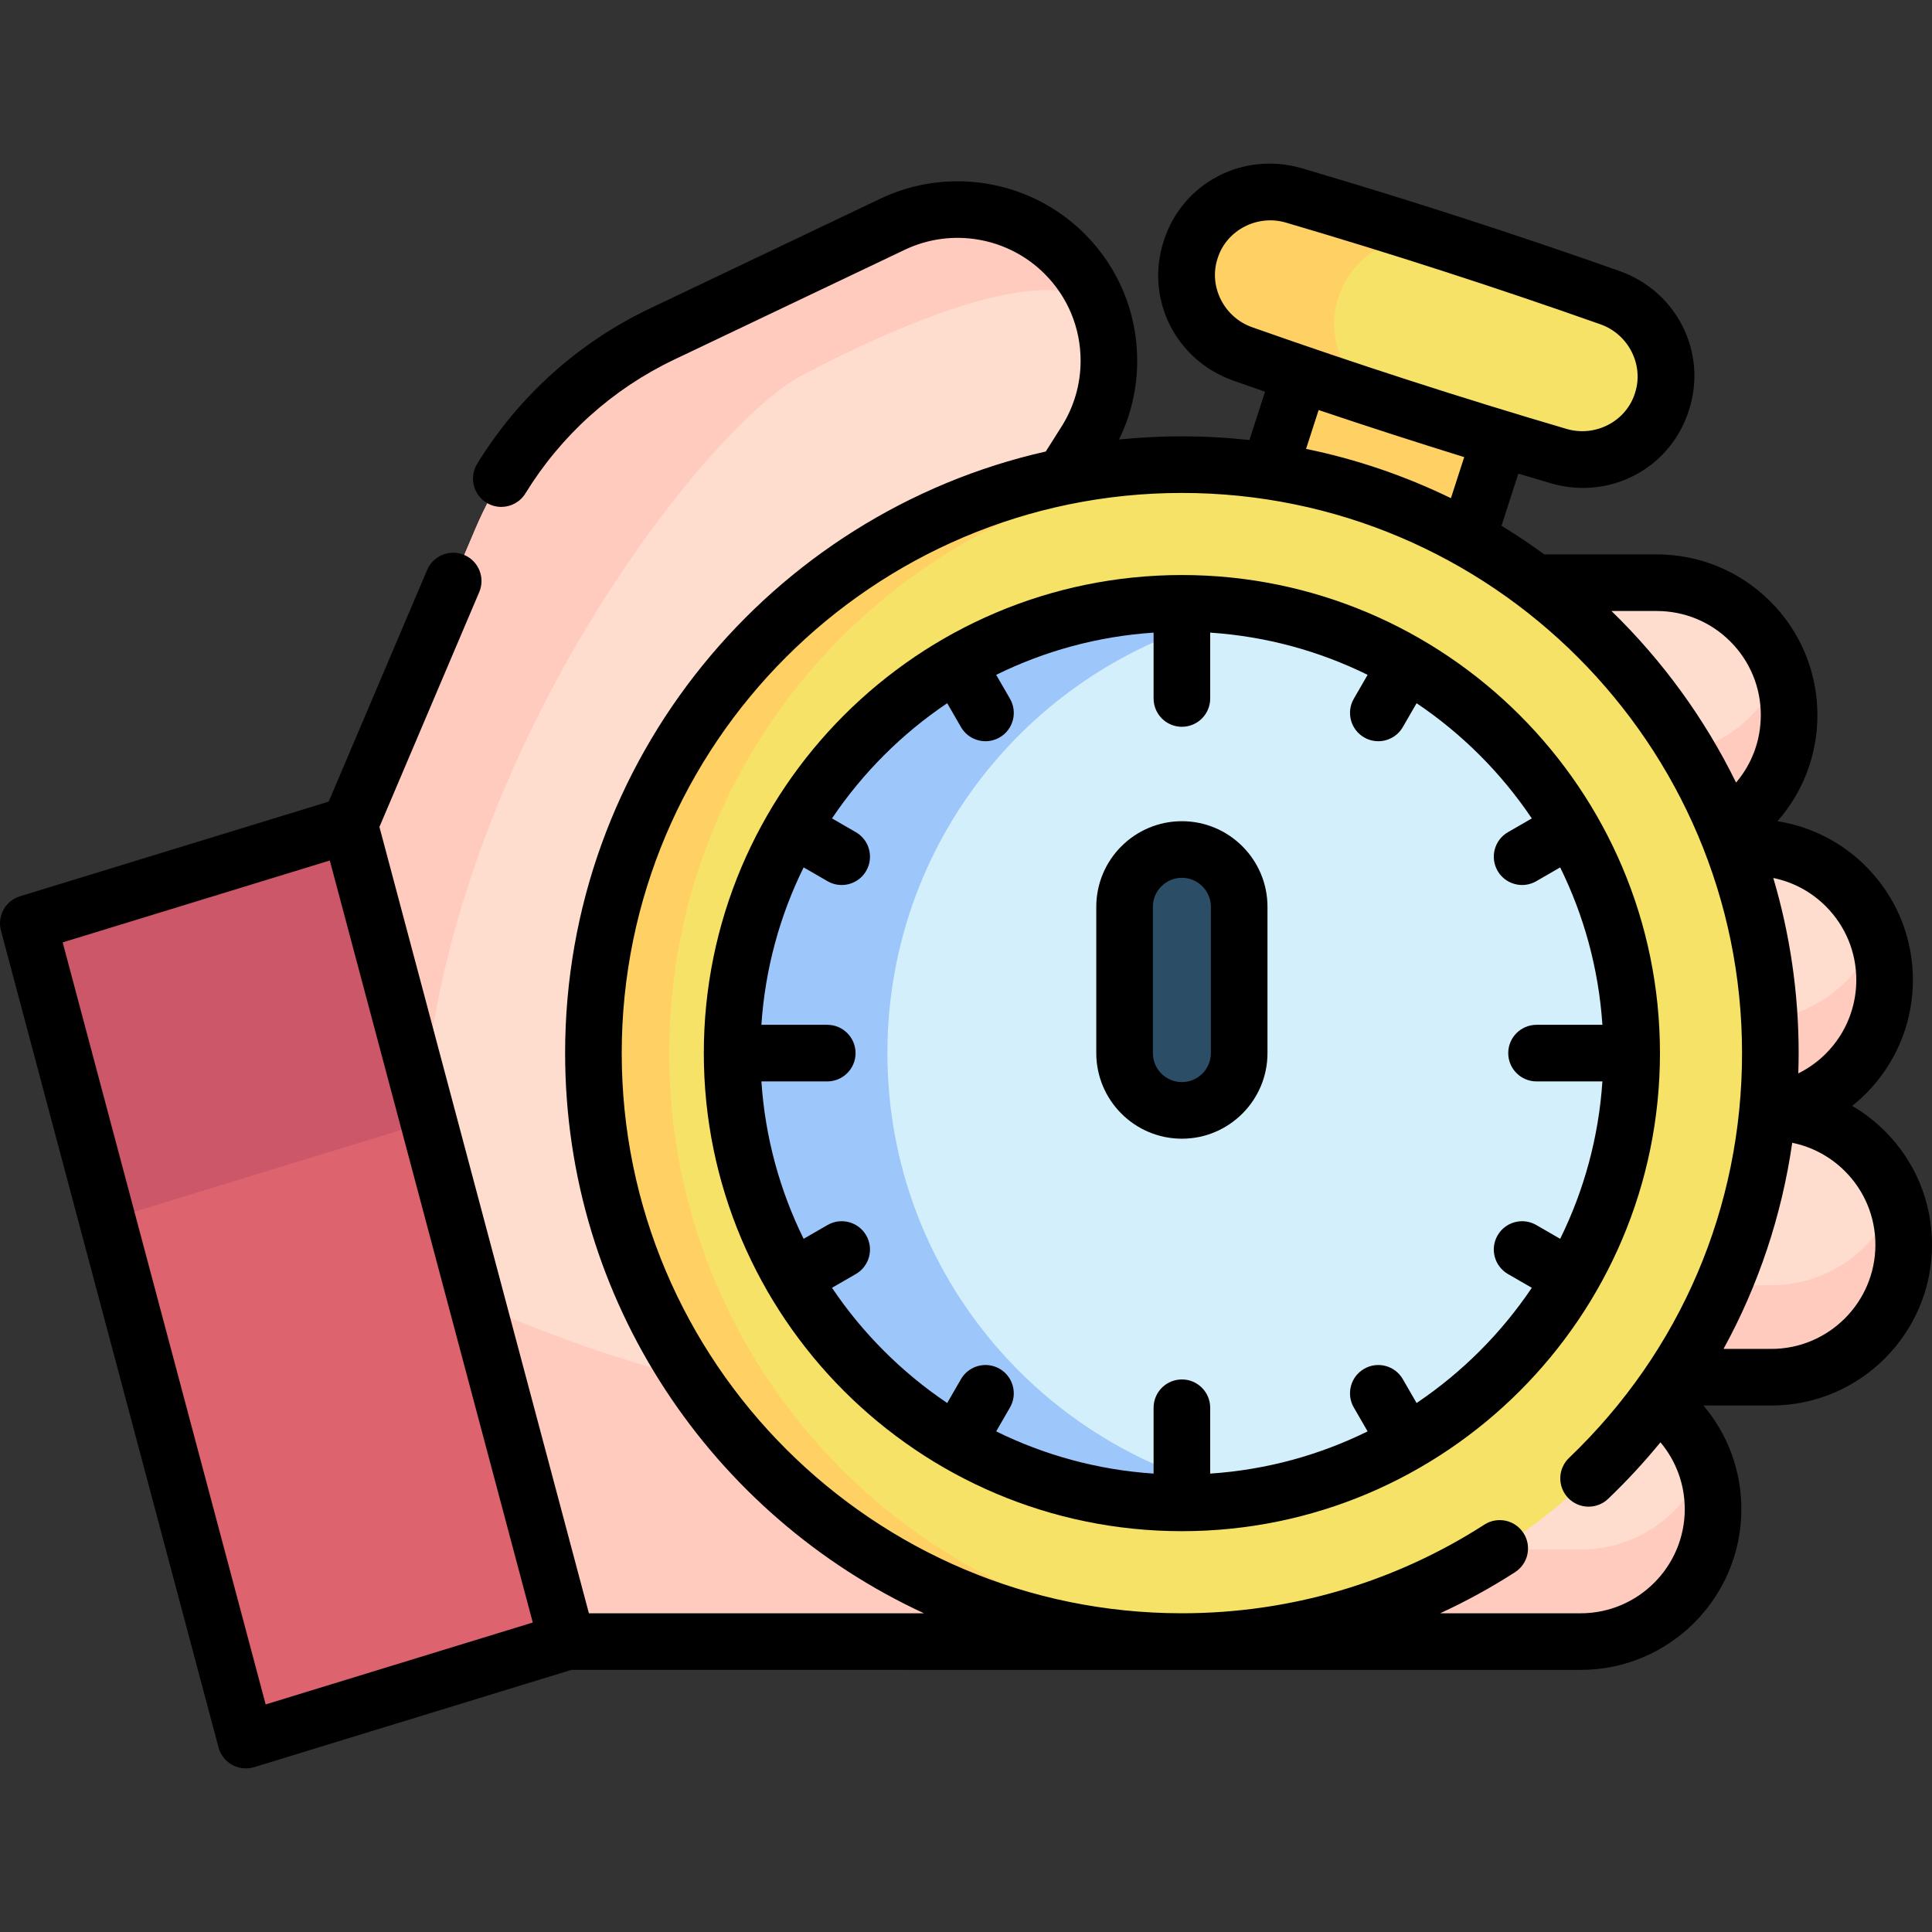 <svg xmlns="http://www.w3.org/2000/svg" width="512" viewBox="0 0 512 512" height="512" id="Capa_1"><rect x="0" y="0" width="512" height="512" fill="#333333" stroke="none"/><g><g><path fill="#ffddce" d="m469.404 294.791h-48.346l-57.33 70.187h105.676c19.381 0 35.093-15.712 35.093-35.093 0-19.382-15.712-35.094-35.093-35.094z"></path><path fill="#ffcbbe" d="m504.5 329.882c0 19.385-15.711 35.096-35.096 35.096h-105.673l19.922-24.386h85.752c15.093 0 27.959-9.526 32.92-22.898 1.406 3.796 2.175 7.895 2.175 12.188z"></path><path fill="#ffddce" d="m464.342 224.605h-48.346l-57.33 70.187h105.676c19.381 0 35.093-15.712 35.093-35.093.001-19.383-15.711-35.094-35.093-35.094z"></path><path fill="#ffcbbe" d="m499.439 259.695c0 19.385-15.711 35.096-35.096 35.096h-105.674l19.922-24.386h85.752c15.093 0 27.959-9.526 32.92-22.898 1.406 3.796 2.176 7.896 2.176 12.188z"></path><path fill="#ffddce" d="m439.035 154.418h-48.345l-57.33 70.187h105.676c19.381 0 35.093-15.712 35.093-35.093-.001-19.382-15.712-35.094-35.094-35.094z"></path><path fill="#ffcbbe" d="m474.131 189.508c0 19.385-15.711 35.096-35.096 35.096h-105.673l19.922-24.386h85.752c15.093 0 27.959-9.526 32.92-22.898 1.406 3.796 2.175 7.896 2.175 12.188z"></path><path fill="#ffddce" d="m313.206 435.038h-162.909l-71.398-61.972-16.576-70.885 30.314-83.591 33.335-78.432c9.627-22.665 27.221-41.028 49.451-51.617l61.112-29.113c15.326-7.309 33.588-4.161 45.594 7.835 4.565 4.565 7.825 10.012 9.738 15.842.01 0 .01.01.01.01 1.326 4.039 1.994 8.27 1.994 12.512 0 7.38-2.035 14.81-6.205 21.4l-25.176 39.863 37.384 205.01 12.583 69.018z"></path><path fill="#ffcbbe" d="m312.457 430.918c-.759 1.387-1.509 2.764-2.257 4.12h-159.903l-23.86-89.568c32.333 14.435 111.777 43.782 173.436 16.43 4.545-2.014 8.999-4.343 13.332-7.005 51.85-31.908 24.67 29.235-.748 76.023z"></path><path fill="#ffcbbe" d="m291.867 83.104c-9.758-15.832-51.91 1.842-79.394 16.409-25.166 13.332-92.675 99.205-100.227 192.7l-19.609-73.623 33.335-78.432c9.627-22.665 27.221-41.028 49.451-51.617l61.112-29.113c15.326-7.309 33.588-4.161 45.594 7.835 4.565 4.564 7.825 10.011 9.738 15.841z"></path><g><path transform="matrix(.952 .308 -.308 .952 54.888 -107.05)" fill="#ffd064" d="m339.149 90.183h55.539v60.706h-55.539z"></path><path fill="#f6e266" d="m413.058 120.867c-28.155-8.276-56.067-17.302-83.737-27.079-11.229-3.967-17.467-16.098-13.839-27.442.044-.136.088-.273.132-.409 3.7-11.32 15.861-17.501 27.286-14.142 28.155 8.276 56.067 17.302 83.737 27.079 11.229 3.967 17.467 16.098 13.839 27.441-.044.136-.088.273-.132.409-3.7 11.32-15.86 17.502-27.286 14.143z"></path><path fill="#ffd064" d="m366.48 106.42c-12.435-4.061-24.814-8.271-37.161-12.63-11.229-3.974-17.466-16.101-13.838-27.442l.133-.411c3.7-11.318 15.858-17.504 27.286-14.143 12.561 3.696 25.061 7.531 37.52 11.52-11.038-1.906-22.111 4.393-25.676 15.269l-.137.425c-3.477 10.898 1.809 22.494 11.873 27.412z"></path></g><path fill="#ffddce" d="m418.886 364.851h-48.346l-57.33 70.187h105.676c19.382 0 35.093-15.712 35.093-35.093 0-19.382-15.712-35.094-35.093-35.094z"></path><path fill="#ffcbbe" d="m453.982 399.941c0 19.385-15.711 35.096-35.096 35.096h-105.673l19.922-24.386h85.751c15.093 0 27.959-9.526 32.92-22.898 1.407 3.797 2.176 7.896 2.176 12.188z"></path><g><circle r="155.953" fill="#f6e266" cy="279.084" cx="313.21"></circle><path fill="#ffd064" d="m323.223 434.724c-3.31.202-6.651.314-10.012.314-86.136 0-155.954-69.828-155.954-155.954s69.818-155.954 155.954-155.954c3.361 0 6.701.111 10.012.314-81.439 5.203-145.881 72.895-145.881 155.64s64.442 150.437 145.881 155.64z"></path><circle r="119.194" fill="#d3effb" cy="279.084" cx="313.21"></circle><path fill="#9dc6fb" d="m334.037 396.55c-6.6 1.144-13.393 1.731-20.317 1.731-65.829 0-119.197-53.368-119.197-119.197s53.368-119.197 119.197-119.197c6.924 0 13.717.587 20.317 1.731-56.142 9.637-98.871 58.561-98.871 117.466s42.729 107.829 98.871 117.466z"></path><path fill="#2b4d66" d="m313.21 294.268c-8.386 0-15.184-6.798-15.184-15.184v-38.772c0-8.386 6.798-15.184 15.184-15.184s15.184 6.798 15.184 15.184v38.772c.001 8.386-6.798 15.184-15.184 15.184z"></path></g><path fill="#dd636e" d="m150.297 435.038-85.143 26.107-36.706-137.824-20.944-78.635 85.133-26.096 20.945 78.624z"></path><path fill="#cb5769" d="m113.582 297.214-85.134 26.107-20.944-78.635 85.133-26.096z"></path></g><g><path d="m499.524 299.763c-2.633-2.629-5.553-4.864-8.683-6.692 9.861-7.841 16.097-19.937 16.097-33.372 0-11.371-4.428-22.068-12.476-30.128-6.448-6.439-14.594-10.553-23.423-11.94 6.758-7.655 10.591-17.546 10.591-28.124 0-11.364-4.428-22.058-12.476-30.119-8.053-8.04-18.75-12.467-30.12-12.467h-29.772c-3.673-2.677-7.455-5.214-11.35-7.584l4.469-13.823c2.855.856 5.71 1.71 8.562 2.549 2.863.842 5.742 1.243 8.568 1.243 12.487 0 23.908-7.846 27.971-20.275l.139-.43c4.877-15.249-3.242-31.412-18.483-36.798-27.666-9.775-55.969-18.927-84.121-27.203-15.506-4.558-31.555 3.79-36.524 18.989l-.152.472c-4.878 15.249 3.24 31.413 18.484 36.799 2.803.99 5.617 1.97 8.432 2.947l-4.144 12.811c-5.881-.644-11.852-.985-17.901-.985-5.622 0-11.179.286-16.657.843 3.162-6.478 4.817-13.594 4.817-20.853 0-12.721-4.949-24.676-13.939-33.666-14.222-14.211-35.969-17.951-54.116-9.306l-61.111 29.111c-18.945 9.028-34.764 23.257-45.745 41.147-2.167 3.53-1.062 8.148 2.468 10.315 1.225.751 2.578 1.109 3.917 1.109 2.521 0 4.983-1.271 6.398-3.577 9.463-15.415 23.092-27.674 39.414-35.453l61.111-29.11c12.424-5.921 27.319-3.36 37.061 6.373 6.153 6.154 9.543 14.342 9.543 23.057 0 6.166-1.743 12.184-5.038 17.399l-4.196 6.63c-72.828 16.469-127.376 81.696-127.376 159.43 0 65.739 39.015 122.528 95.102 148.454h-88.8l-55.512-208.393 26.451-62.237c1.62-3.812-.156-8.216-3.969-9.836-3.806-1.618-8.216.156-9.836 3.969l-26.096 61.4-81.8 25.081c-3.856 1.182-6.087 5.203-5.049 9.101l57.658 216.451c.524 1.969 1.827 3.64 3.608 4.628 1.124.624 2.378.942 3.639.942.738 0 1.479-.109 2.198-.33l84.066-25.776 267.466.001c23.482 0 42.587-19.109 42.587-42.596 0-10.163-3.55-19.782-10.05-27.465h17.977c23.488 0 42.597-19.109 42.597-42.596 0-11.377-4.43-22.072-12.476-30.117zm-7.586-40.064c0 10.783-6.196 20.233-15.373 24.758.057-1.786.096-3.576.096-5.373 0-16.118-2.356-31.693-6.723-46.413 5.237 1.073 10.052 3.645 13.917 7.506 5.213 5.22 8.083 12.153 8.083 19.522zm-52.903-97.778c7.368 0 14.302 2.87 19.514 8.073 5.212 5.22 8.082 12.15 8.082 19.512 0 6.695-2.365 12.971-6.557 17.883-8.344-17.024-19.563-32.39-33.02-45.469h11.981zm-116.399-93.318.108-.334c2.398-7.334 10.488-11.498 18.042-9.277 27.896 8.2 55.94 17.269 83.353 26.955 7.421 2.622 11.545 10.735 9.185 18.117l-.107.331c-2.398 7.336-10.497 11.496-18.043 9.277-27.892-8.199-55.935-17.268-83.352-26.955-7.422-2.622-11.546-10.735-9.186-18.114zm26.814 40.059c12.798 4.312 25.682 8.479 38.58 12.476l-3.519 10.886c-12.05-5.866-24.92-10.298-38.392-13.063zm-279.047 343.028-53.794-201.946 70.79-21.706 53.794 201.947zm348.487-24.152h-37.238c6.831-3.154 13.466-6.781 19.848-10.888 3.483-2.241 4.49-6.882 2.248-10.365-2.241-3.484-6.88-4.49-10.365-2.249-23.889 15.372-51.612 23.497-80.172 23.497-81.855 0-148.45-66.594-148.45-148.45s66.595-148.45 148.45-148.45 148.45 66.594 148.45 148.45c0 40.905-16.284 79.004-45.853 107.279-2.993 2.863-3.1 7.61-.237 10.604s7.61 3.099 10.604.237c4.965-4.748 9.586-9.751 13.859-14.975 4.168 4.965 6.443 11.166 6.443 17.713 0 15.217-12.375 27.597-27.587 27.597zm50.513-70.061h-12.653c9.265-16.891 15.426-35.321 18.207-54.624 5.253 1.068 10.085 3.646 13.965 7.52 5.209 5.209 8.078 12.137 8.078 19.508 0 15.217-12.38 27.596-27.597 27.596z"></path><path d="m313.211 152.39c-69.859 0-126.693 56.835-126.693 126.694s56.834 126.694 126.693 126.694 126.694-56.834 126.694-126.694-56.835-126.694-126.694-126.694zm62.198 219.423-3.65-6.322c-2.07-3.587-6.66-4.815-10.245-2.745-3.587 2.071-4.816 6.658-2.745 10.245l3.66 6.339c-12.736 6.278-26.831 10.198-41.717 11.19v-17.454c0-4.142-3.357-7.5-7.5-7.5s-7.5 3.358-7.5 7.5v17.454c-14.886-.992-28.981-4.911-41.717-11.19l3.66-6.339c2.071-3.587.842-8.174-2.745-10.245s-8.174-.843-10.245 2.745l-3.65 6.322c-12.043-8.104-22.428-18.489-30.532-30.532l6.322-3.65c3.587-2.071 4.816-6.658 2.745-10.245-2.07-3.588-6.659-4.816-10.245-2.745l-6.339 3.66c-6.278-12.736-10.198-26.831-11.19-41.717h17.454c4.143 0 7.5-3.358 7.5-7.5s-3.357-7.5-7.5-7.5h-17.454c.992-14.886 4.912-28.982 11.19-41.717l6.339 3.66c1.182.682 2.471 1.006 3.743 1.006 2.592 0 5.113-1.345 6.502-3.751 2.071-3.587.842-8.174-2.745-10.245l-6.322-3.65c8.104-12.043 18.489-22.428 30.532-30.532l3.65 6.322c1.39 2.406 3.91 3.751 6.502 3.751 1.272 0 2.562-.324 3.743-1.006 3.587-2.071 4.816-6.658 2.745-10.245l-3.66-6.339c12.736-6.278 26.831-10.198 41.717-11.189v17.454c0 4.142 3.357 7.5 7.5 7.5s7.5-3.358 7.5-7.5v-17.454c14.886.992 28.982 4.911 41.717 11.189l-3.66 6.339c-2.071 3.587-.842 8.174 2.745 10.245 1.182.682 2.471 1.006 3.743 1.006 2.592 0 5.113-1.345 6.502-3.751l3.65-6.322c12.043 8.104 22.428 18.489 30.532 30.532l-6.322 3.65c-3.587 2.071-4.816 6.658-2.745 10.245 1.389 2.406 3.91 3.751 6.502 3.751 1.272 0 2.562-.324 3.743-1.006l6.339-3.66c6.278 12.736 10.198 26.831 11.19 41.717h-17.454c-4.143 0-7.5 3.358-7.5 7.5s3.357 7.5 7.5 7.5h17.454c-.992 14.886-4.911 28.982-11.19 41.717l-6.339-3.66c-3.589-2.072-8.175-.842-10.245 2.745-2.071 3.587-.842 8.174 2.745 10.245l6.322 3.65c-8.104 12.043-18.489 22.428-30.532 30.532z"></path><path d="m313.211 217.627c-12.509 0-22.685 10.176-22.685 22.684v38.772c0 12.508 10.176 22.684 22.685 22.684s22.685-10.176 22.685-22.684v-38.772c0-12.507-10.176-22.684-22.685-22.684zm7.685 61.457c0 4.237-3.447 7.684-7.685 7.684s-7.685-3.447-7.685-7.684v-38.772c0-4.237 3.447-7.684 7.685-7.684s7.685 3.447 7.685 7.684z"></path></g></g></svg>